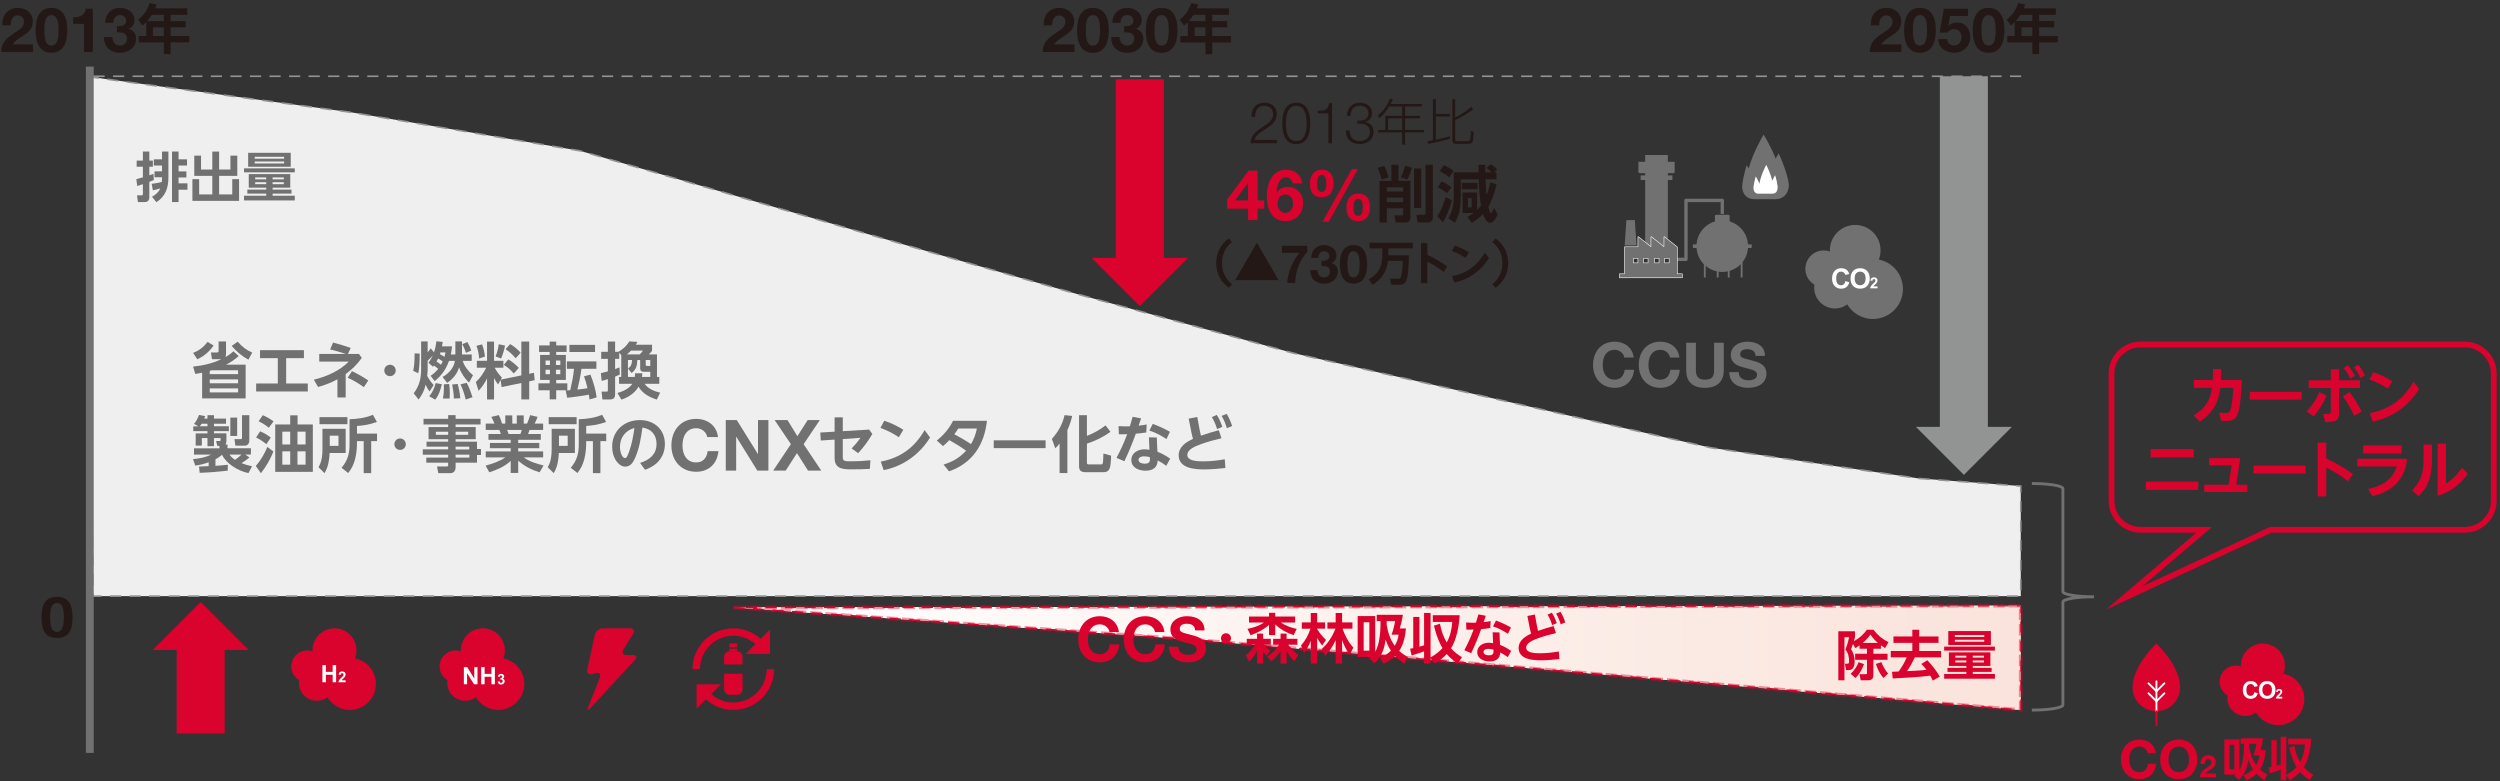 <?xml version="1.0" encoding="UTF-8"?>
<svg id="_レイヤー_1" data-name="レイヤー 1" xmlns="http://www.w3.org/2000/svg" width="800" height="250" xmlns:xlink="http://www.w3.org/1999/xlink" viewBox="0 0 800 250">
  <rect x="0" y="0" width="800" height="250" fill="#333333" stroke="none"/>
  <defs>
    <style>
      .cls-1 {
        stroke-linejoin: round;
        stroke-width: 1.071px;
      }

      .cls-1, .cls-2, .cls-3, .cls-4, .cls-5, .cls-6, .cls-7, .cls-8, .cls-9, .cls-10 {
        fill: none;
      }

      .cls-1, .cls-3, .cls-9 {
        stroke: #727171;
      }

      .cls-2, .cls-3, .cls-4, .cls-5, .cls-7, .cls-8, .cls-9, .cls-10 {
        stroke-miterlimit: 10;
      }

      .cls-2, .cls-4, .cls-8, .cls-10 {
        stroke: #d9032d;
      }

      .cls-2, .cls-5 {
        stroke-linecap: round;
        stroke-width: .595px;
      }

      .cls-11 {
        fill: #231815;
      }

      .cls-11, .cls-12, .cls-6, .cls-13, .cls-14, .cls-15, .cls-16, .cls-17, .cls-18, .cls-19, .cls-20, .cls-21 {
        stroke-width: 0px;
      }

      .cls-3 {
        stroke-width: .922px;
      }

      .cls-4 {
        stroke-width: 1.842px;
      }

      .cls-22 {
        clip-path: url(#clippath-2);
      }

      .cls-23 {
        isolation: isolate;
      }

      .cls-5 {
        stroke: #fff;
      }

      .cls-24 {
        clip-path: url(#clippath-6);
      }

      .cls-25 {
        opacity: .4;
      }

      .cls-26 {
        clip-path: url(#clippath-7);
      }

      .cls-27 {
        clip-path: url(#clippath-1);
      }

      .cls-28 {
        clip-path: url(#clippath-4);
      }

      .cls-13, .cls-21 {
        fill: #d9032d;
      }

      .cls-14 {
        fill: #fff;
      }

      .cls-15 {
        fill: #929393;
      }

      .cls-15, .cls-21 {
        fill-rule: evenodd;
      }

      .cls-16 {
        fill: url(#_名称未設定グラデーション_6);
      }

      .cls-7 {
        stroke: #929393;
      }

      .cls-7, .cls-10 {
        stroke-dasharray: 0 0 3.576 2.682;
        stroke-width: .522px;
      }

      .cls-29 {
        clip-path: url(#clippath);
      }

      .cls-17 {
        fill: #727171;
      }

      .cls-8 {
        stroke-dasharray: 0 0 3.684 1.227;
        stroke-width: 1.227px;
      }

      .cls-30 {
        clip-path: url(#clippath-3);
      }

      .cls-9 {
        stroke-width: 2.504px;
      }

      .cls-31 {
        clip-path: url(#clippath-8);
      }

      .cls-18 {
        fill: url(#_名称未設定グラデーション_8);
      }

      .cls-32 {
        mask: url(#mask-1);
      }

      .cls-33 {
        mask: url(#mask);
      }

      .cls-34 {
        clip-path: url(#clippath-5);
      }

      .cls-19 {
        fill: url(#_名称未設定グラデーション_9);
      }

      .cls-20 {
        fill: #efefef;
      }
    </style>
    <clipPath id="clippath">
      <polygon class="cls-6" points="234.73 194.401 380.424 204.585 646.646 227.231 646.646 193.775 234.73 194.401"/>
    </clipPath>
    <linearGradient id="_名称未設定グラデーション_9" data-name="名称未設定グラデーション 9" x1="-.594" y1="742.138" x2="1.57" y2="742.138" gradientTransform="translate(48.935 282667.754) scale(380.6 -380.6)" gradientUnits="userSpaceOnUse">
      <stop offset="0" stop-color="#191919"/>
      <stop offset=".167" stop-color="#101010"/>
      <stop offset=".333" stop-color="#080707"/>
      <stop offset=".5" stop-color="#040000"/>
      <stop offset=".667" stop-color="#080707"/>
      <stop offset=".833" stop-color="#101010"/>
      <stop offset="1" stop-color="#191919"/>
    </linearGradient>
    <mask id="mask" x="234.73" y="193.775" width="411.916" height="33.456" maskUnits="userSpaceOnUse">
      <g>
        <rect class="cls-12" x="234.73" y="193.775" width="411.916" height="33.453"/>
        <g class="cls-23">
          <g class="cls-29">
            <rect class="cls-19" x="234.73" y="193.775" width="411.916" height="33.455"/>
          </g>
        </g>
      </g>
    </mask>
    <clipPath id="clippath-1">
      <rect class="cls-6" x="234.73" y="193.775" width="411.916" height="33.455"/>
    </clipPath>
    <clipPath id="clippath-2">
      <polygon class="cls-6" points="234.73 194.401 380.424 204.585 646.646 227.231 646.646 193.775 234.73 194.401"/>
    </clipPath>
    <linearGradient id="_名称未設定グラデーション_6" data-name="名称未設定グラデーション 6" x1="-.024" y1="742.942" x2="2.141" y2="742.942" gradientTransform="translate(239.235 141592.188) scale(190.3 -190.3)" gradientUnits="userSpaceOnUse">
      <stop offset="0" stop-color="#fff"/>
      <stop offset="1" stop-color="#f9d2d4"/>
    </linearGradient>
    <clipPath id="clippath-3">
      <polygon class="cls-6" points="234.73 194.401 380.424 204.585 646.646 227.231 646.646 193.775 234.73 194.401"/>
    </clipPath>
    <linearGradient id="_名称未設定グラデーション_8" data-name="名称未設定グラデーション 8" x1="-.024" y1="742.942" x2="2.141" y2="742.942" gradientTransform="translate(239.235 141592.188) scale(190.3 -190.3)" gradientUnits="userSpaceOnUse">
      <stop offset="0" stop-color="#fff"/>
      <stop offset="1" stop-color="#fae3db"/>
      <stop offset="1" stop-color="#fae3db"/>
    </linearGradient>
    <clipPath id="clippath-4">
      <polygon class="cls-6" points="234.73 194.401 380.424 204.585 646.646 227.231 646.646 193.775 234.73 194.401"/>
    </clipPath>
    <mask id="mask-1" x="234.712" y="193.514" width="412.196" height="34.001" maskUnits="userSpaceOnUse">
      <g>
        <rect class="cls-12" x="234.712" y="193.514" width="412.195" height="34.001"/>
        <g class="cls-23">
          <g class="cls-28">
            <rect class="cls-19" x="234.73" y="193.775" width="411.916" height="33.455"/>
          </g>
        </g>
      </g>
    </mask>
    <clipPath id="clippath-5">
      <rect class="cls-6" x="234.712" y="193.514" width="412.195" height="34.001"/>
    </clipPath>
    <clipPath id="clippath-6">
      <rect class="cls-6" x="234.712" y="193.516" width="412.195" height="33.999"/>
    </clipPath>
    <clipPath id="clippath-7">
      <rect class="cls-6" x="234.687" y="193.161" width="412.574" height="34.737"/>
    </clipPath>
    <clipPath id="clippath-8">
      <rect class="cls-6" x="234.687" y="193.161" width="412.572" height="34.737"/>
    </clipPath>
  </defs>
  <g class="cls-33">
    <g class="cls-27">
      <g class="cls-22">
        <rect class="cls-16" x="234.73" y="193.775" width="411.916" height="33.455"/>
      </g>
    </g>
  </g>
  <g class="cls-30">
    <rect class="cls-18" x="234.73" y="193.775" width="411.916" height="33.455"/>
  </g>
  <polygon class="cls-20" points="28.109 24.515 112.605 35.985 185.618 48.267 298.826 81.021 344.758 94.125 413.669 112.953 547.387 143.263 613.831 153.088 646.645 155.545 646.645 190.755 29.75 190.755 28.109 24.515"/>
  <polygon class="cls-7" points="28.109 24.515 112.605 35.985 185.618 48.267 298.826 81.021 344.758 94.125 413.669 112.953 547.387 143.263 613.831 153.088 646.645 155.545 646.645 190.755 29.75 190.755 28.109 24.515"/>
  <line class="cls-9" x1="28.735" y1="21.31" x2="28.735" y2="240.922"/>
  <polygon class="cls-15" points="613.08 136.594 620.756 136.594 620.756 24.405 636.12 24.405 636.12 136.594 643.809 136.594 628.445 151.958 613.08 136.594"/>
  <polygon class="cls-21" points="48.852 207.998 56.534 207.998 56.534 234.711 71.898 234.711 71.898 207.998 79.58 207.998 64.216 192.634 48.852 207.998"/>
  <path class="cls-11" d="m18.243,204.153c-1.717,0-2.974-.524-3.777-1.565-.801-1.041-1.203-2.714-1.203-5.017,0-2.281.403-3.946,1.208-4.996.805-1.052,2.063-1.576,3.773-1.576s2.968.524,3.773,1.571c.805,1.048,1.208,2.712,1.208,4.991,0,2.32-.4,3.998-1.199,5.035s-2.061,1.556-3.781,1.556m0-11.202c-.781,0-1.342.368-1.682,1.104-.338.734-.506,1.909-.506,3.524s.173,2.784.519,3.522c.346.738.903,1.106,1.669,1.106s1.32-.374,1.667-1.123c.349-.749.522-1.922.522-3.522,0-1.608-.169-2.781-.506-3.513-.34-.732-.9-1.097-1.682-1.097"/>
  <g>
    <path class="cls-17" d="m45.722,53.359h-1.991v-1.974h1.991v-2.901h2.06v2.901h1.133v1.974h-1.133v2.747c.446-.154.893-.309,1.322-.48l.12,1.974c-.48.206-.961.412-1.442.601v4.944c0,.927-.481,1.511-1.442,1.511h-2.214l-.275-2.146h1.391c.309,0,.48-.069.48-.412v-3.159c-.601.223-1.219.395-1.82.583l-.274-2.197c.704-.171,1.391-.36,2.094-.566v-3.399Zm6.128,3.622v-.257h-2.403v-1.905h2.403v-1.837h-2.626v-1.991h2.626v-2.506h2.042v8.412c0,3.21-.961,5.974-3.845,7.811l-1.407-1.751c1.167-.635,2.094-1.408,2.644-2.661-.772.257-1.58.429-2.369.601l-.377-2.077c.996-.103,2.283-.343,3.244-.583.052-.412.069-.841.069-1.253Zm5.287-8.497v2.506h2.712v1.991h-2.712v1.871h2.506v1.94h-2.506v1.871h2.85v2.042h-2.85v3.948h-2.094v-16.17h2.094Z"/>
    <path class="cls-17" d="m64.333,49.806v4.446h3.605v-5.751h2.18v5.751h3.622v-4.446h2.197v6.472h-5.819v5.939h4.206v-4.893h2.18v6.953h-14.935v-6.953h2.163v4.893h4.206v-5.939h-5.768v-6.472h2.163Z"/>
    <path class="cls-17" d="m94.326,53.874v1.271h-16.239v-1.271h16.239Zm-1.442,6.18h-5.648v.618h6.042v1.288h-6.042v.669h7.09v1.511h-16.239v-1.511h7.107v-.669h-6.042v-1.288h6.042v-.618h-5.596v-4.343h13.287v4.343Zm.154-11.158v4.463h-13.63v-4.463h13.63Zm-11.536,1.27v.618h9.424v-.618h-9.424Zm0,1.511v.635h9.424v-.635h-9.424Zm.155,5.099v.618h3.536v-.618h-3.536Zm0,1.527v.635h3.536v-.635h-3.536Zm5.579-1.527v.618h3.588v-.618h-3.588Zm0,1.527v.635h3.588v-.635h-3.588Z"/>
  </g>
  <g>
    <path class="cls-13" d="m592.323,207.778c.807,1.03,1.167,2.575,1.167,3.862,0,.841-.137,1.82-.772,2.42-.326.292-.755.36-1.185.36h-.79l-.36-2.025h.704c.566,0,.618-.275.618-.772,0-1.356-.258-2.729-1.185-3.776.532-1.288.927-2.575,1.185-3.948h-1.477v13.784h-1.957v-15.673h5.322v1.889c-.103.429-.206.858-.343,1.287,1.51-.824,3.193-2.197,4.12-3.673h2.129c1.459,1.854,2.712,2.901,4.823,3.982l-1.081,1.905c-.446-.292-.91-.583-1.339-.91v1.099h-2.421v1.614h4.532v1.922h-4.532v4.893c0,1.082-.498,1.665-1.613,1.665h-2.438l-.378-1.94h1.939c.396,0,.446-.068.446-.429v-4.189h-3.793v-1.922h3.793v-1.614h-2.386v-1.064c-.48.343-.858.583-1.373.858l-.721-1.322c-.189.566-.395,1.15-.635,1.717Zm1.459,9.184l-1.58-1.339c1.185-1.099,1.957-2.249,2.575-3.742l1.699.652c-.652,1.751-1.391,3.09-2.695,4.429Zm4.754-13.921c-.652.996-1.562,1.922-2.472,2.695h4.858c-.979-.858-1.665-1.613-2.387-2.695Zm1.734,9.424l1.768-.584c.532,1.339,1.185,2.592,2.163,3.639l-1.476,1.442c-1.236-1.373-1.837-2.764-2.455-4.497Z"/>
    <path class="cls-13" d="m612.273,216.721c-2.197.155-4.395.292-6.592.395l-.24-2.146c.704-.017,1.408-.051,2.111-.085.944-1.253,2.009-3.073,2.593-4.532h-5.099v-2.025h6.9v-2.609h-6.042v-2.06h6.042v-2.146h2.197v2.146h6.18v2.06h-6.18v2.609h7.004v2.025h-8.395c-.651,1.391-1.63,3.176-2.506,4.412,2.077-.085,4.154-.171,6.231-.429-.532-.687-1.047-1.253-1.648-1.871l1.906-1.185c1.493,1.511,2.918,3.399,3.999,5.235l-2.248,1.271c-.24-.532-.498-1.064-.808-1.579-1.785.257-3.587.395-5.407.515Z"/>
    <path class="cls-13" d="m638.369,206.919v1.271h-16.239v-1.271h16.239Zm-1.442,6.18h-5.647v.618h6.043v1.288h-6.043v.669h7.09v1.511h-16.239v-1.511h7.106v-.669h-6.042v-1.288h6.042v-.618h-5.596v-4.343h13.286v4.343Zm.155-11.158v4.463h-13.63v-4.463h13.63Zm-11.536,1.27v.618h9.424v-.618h-9.424Zm0,1.511v.635h9.424v-.635h-9.424Zm.154,5.099v.618h3.536v-.618h-3.536Zm0,1.527v.635h3.536v-.635h-3.536Zm5.579-1.527v.618h3.588v-.618h-3.588Zm0,1.527v.635h3.588v-.635h-3.588Z"/>
  </g>
  <g>
    <g class="cls-32">
      <g class="cls-34">
        <g class="cls-24">
          <polygon class="cls-10" points="234.73 194.402 380.422 204.585 646.646 227.23 646.646 193.777 234.73 194.402"/>
        </g>
      </g>
    </g>
    <g class="cls-25">
      <g class="cls-26">
        <g class="cls-31">
          <polygon class="cls-8" points="234.73 194.402 380.422 204.585 646.646 227.23 646.646 193.777 234.73 194.402"/>
        </g>
      </g>
    </g>
  </g>
  <polygon class="cls-21" points="349.352 82.544 357.051 82.544 357.051 25.363 372.452 25.363 372.452 82.544 380.153 82.544 364.752 97.945 349.352 82.544"/>
  <line class="cls-7" x1="29.915" y1="24.405" x2="647.775" y2="24.405"/>
  <g>
    <path class="cls-11" d="m389.187,84.19c0-3.42,1.562-6.162,4.024-7.886l1.032,1.15c-1.96,1.518-3.213,3.833-3.213,6.736s1.253,5.218,3.213,6.736l-1.032,1.15c-2.461-1.725-4.024-4.466-4.024-7.886Z"/>
    <path class="cls-11" d="m402.214,77.66l6.913,11.954v.029h-13.855v-.029l6.913-11.954h.029Z"/>
  </g>
  <g>
    <path class="cls-11" d="m418.333,78.66v2.068c-2.475,2.204-3.814,6.51-3.882,9.798h-2.577c.271-3.509,1.729-6.917,3.984-9.629h-5.628v-2.238h8.104Z"/>
    <path class="cls-11" d="m427.671,81.711c0,1.17-.593,2.119-1.661,2.424v.034c1.322.289,2.102,1.374,2.102,2.696,0,2.458-2.068,3.899-4.408,3.899-2.695,0-4.408-1.627-4.408-4.187v-.136h2.289c.068,1.492.848,2.339,2.085,2.339,1.119,0,1.933-.763,1.933-1.865,0-1.373-.881-1.763-2.373-1.763h-.373v-1.695h.441c1.356,0,2.085-.542,2.085-1.475,0-1-.78-1.577-1.678-1.577s-1.831.525-1.831,2.119h-2.289c.085-2.492,1.695-4.103,4.103-4.103,1.899,0,3.984,1.169,3.984,3.289Z"/>
    <path class="cls-11" d="m437.484,84.542c0,4.085-1.526,6.222-4.374,6.222-2.831,0-4.34-2.119-4.34-6.222,0-4,1.492-6.12,4.34-6.12,2.831,0,4.374,2.102,4.374,6.12Zm-4.374,4.238c1.916,0,1.966-2.712,1.966-4.306,0-1.661-.152-4.068-1.983-4.068-1.916,0-1.916,2.865-1.916,4.068,0,1.475.017,4.306,1.933,4.306Z"/>
  </g>
  <g>
    <path class="cls-11" d="m439.281,91.147l-1.312-1.71c3.596-2.226,4.377-4.348,4.377-8.475v-1.474h-4.098v-1.813h13.871v1.813h-7.842v1.474c0,.25,0,.486-.015.722h6.589c-.03,2.049-.074,6.721-.988,8.431-.354.664-1.076,1.002-1.813,1.002h-2.859l-.339-1.916h2.506c.619,0,.884-.266,1.032-.855.369-1.4.457-3.405.472-4.879h-4.702c-.413,3.464-1.99,5.778-4.879,7.679Z"/>
    <path class="cls-11" d="m463.129,85.281l-1.135,1.739c-1.784-1.371-3.213-2.3-5.233-3.287v6.898h-2.034v-12.883h2.034v3.817c2.344,1.076,4.304,2.196,6.368,3.715Z"/>
    <path class="cls-11" d="m470.054,80.741l-1.076,1.784c-1.445-.958-2.786-1.636-4.422-2.226l.929-1.725c1.651.56,3.096,1.238,4.569,2.167Zm5.1.074l1.312,1.784c-2.535,4.068-6.412,6.869-11.129,7.827l-.692-2.049c4.761-.914,8.107-3.375,10.509-7.562Z"/>
    <path class="cls-11" d="m482.611,84.19c0,3.419-1.562,6.161-4.024,7.886l-1.032-1.15c1.96-1.518,3.213-3.832,3.213-6.736s-1.253-5.218-3.213-6.736l1.032-1.15c2.461,1.725,4.024,4.466,4.024,7.886Z"/>
  </g>
  <g>
    <path class="cls-17" d="m62.495,119.667l-.708-2.36c3.147-.314,6.196-1.003,9.067-2.38-.059.02-.118.02-.177.02h-2.852l-.334-2.164h1.927c.374,0,.531-.118.531-.512v-3.009h2.38v3.835c0,.413-.02.807-.216,1.18,1.022-.57,1.711-1.062,2.577-1.869l1.691,1.534c-1.259,1.102-2.537,1.987-4.032,2.754h6.255v10.798h-13.925v-8.221c-.728.137-1.456.275-2.184.393Zm.649-4.701l-1.357-2.045c1.987-.767,3.344-1.849,4.642-3.501l1.927,1.141c-1.318,1.908-3.088,3.442-5.212,4.406Zm3.973,4.76h9.067v-1.239h-8.418c-.216.079-.433.138-.649.197v1.042Zm0,1.672v1.239h9.067v-1.239h-9.067Zm0,2.891v1.279h9.067v-1.279h-9.067Zm7.022-13.591l1.927-1.377c1.338,1.613,2.734,2.675,4.642,3.501l-1.22,2.282c-2.124-1.18-3.776-2.577-5.35-4.406Z"/>
    <path class="cls-17" d="m91.572,122.716h6.923v2.557h-16.521v-2.557h6.923v-8.104h-5.684v-2.557h14.043v2.557h-5.684v8.104Z"/>
    <path class="cls-17" d="m105.641,111.82l.944-2.203c1.908.512,3.796,1.062,5.645,1.711l-.885,1.927h3.501l.924,1.259c-1.475,2.144-3.088,3.639-5.153,5.193v7.474h-2.636v-5.802c-2.085,1.121-3.934,1.829-6.196,2.458l-1.357-2.341c4.111-1.003,8.123-2.753,11.172-5.782h-9.441v-2.459h8.497c-1.652-.55-3.324-1.022-5.015-1.436Zm12.214,9.933l-1.416,2.124c-1.711-1.2-3.265-2.144-5.173-3.009l1.357-2.104c1.849.885,3.521,1.829,5.232,2.99Z"/>
    <path class="cls-17" d="m124.803,116.717c1.022,0,1.829.807,1.829,1.829s-.807,1.829-1.829,1.829-1.83-.806-1.83-1.829.807-1.829,1.83-1.829Z"/>
    <path class="cls-17" d="m134.288,113.61c0,1.691-.059,4.229-.433,5.841l-1.633-.787c.394-1.633.453-3.895.453-5.586l1.613.079v.453Zm11.427-4.367h2.125v4.189h3.107v2.045h-2.872c.511,1.771,1.888,3.442,3.285,4.603l-1.278,2.36c-1.456-1.475-2.479-2.911-3.187-4.878-.531,2.026-2.085,3.835-3.815,4.957l-1.456-1.888c1.967-1.102,3.599-2.872,3.953-5.153h-1.888c-1.003,2.754-2.321,4.642-4.602,6.471l-1.298-1.691c1.003-.669,1.711-1.318,2.439-2.242-.413-.374-.924-.708-1.377-1.042-.098.138-.216.275-.314.393l-1.416-1.278c.57-.807.963-1.475,1.376-2.36-.511.61-1.082,1.161-1.652,1.711v2.694c0,.708-.059,1.436-.138,2.164.57,1.042,1.239,2.045,2.065,2.911l-1.298,2.045c-.59-.748-.905-1.298-1.239-2.183-.453,1.849-1.161,3.265-2.282,4.779l-1.573-1.986c1.829-2.439,2.38-4.721,2.38-7.73v-8.89h2.085v3.501c.433-.472.629-.767.983-1.278l1.042,1.278c.413-1.102.649-2.38.787-3.54l2.026.216c-.079.472-.157.924-.256,1.396h3.226c-.079.885-.197,1.75-.393,2.616h1.455v-4.189Zm-6.451,18.646l-1.908-1.082c1.023-1.239,1.691-2.675,2.065-4.229l1.967.374c-.413,1.711-.964,3.58-2.125,4.937Zm2.4-12.234c-.413-.315-.984-.649-1.456-.944-.158.334-.334.669-.512.983.492.315.983.649,1.417,1.023.216-.354.393-.708.551-1.062Zm.904-2.892h-1.613c-.059.197-.118.374-.177.571.492.255.983.55,1.456.846.138-.492.236-.905.334-1.417Zm1.377,13.198c0,.511-.02,1.042-.059,1.574h-2.144c.216-1.121.314-2.282.314-3.442,0-.354-.02-.728-.039-1.101l1.711-.118c.157,1.023.216,2.045.216,3.088Zm3.344,1.475l-2.045.099c-.059-1.534-.256-3.009-.551-4.504l1.77-.157c.394,1.416.728,3.107.826,4.563Zm3.914-.334l-2.183.748c-.315-1.495-.983-3.481-1.672-4.858l1.986-.492c.728,1.219,1.436,3.226,1.869,4.602Zm-.394-14.928l-1.691.728c-.394-1.042-.649-1.79-1.18-2.773l1.613-.669c.531.866.925,1.75,1.259,2.714Z"/>
    <path class="cls-17" d="m159.392,123.051c-.492-.649-.924-1.357-1.298-2.065v6.845h-2.242v-6.727c-.787,1.593-1.534,2.655-2.714,3.953l-.866-2.812c1.416-1.298,2.458-2.852,3.304-4.563h-2.989v-2.223h3.265v-6.156h2.242v6.156h2.99v2.223h-2.773c.629,1.2,1.337,2.164,2.281,3.127l-.374.688,6.608-1.376v-10.837h2.518v10.326l1.515-.314.236,2.36-1.75.374v5.783h-2.518v-5.251l-6.313,1.298-.334-2.282-.787,1.476Zm-4.209-8.949l-1.869.609c-.059-1.436-.354-2.714-.846-4.052l1.79-.452c.472,1.259.806,2.557.924,3.895Zm5.173.629l-1.771-.669c.512-1.239.846-2.596,1.003-3.914l2.026.433c-.216,1.22-.748,3.029-1.259,4.15Zm5.665,2.989l-1.613,1.81c-.983-1.16-1.888-1.967-3.187-2.773l1.436-1.75c1.259.728,2.38,1.671,3.363,2.714Zm.59-4.877l-1.593,1.809c-.983-1.16-1.967-2.065-3.226-2.911l1.456-1.633c1.318.787,2.301,1.593,3.363,2.734Z"/>
    <path class="cls-17" d="m175.9,110.521v-1.219h2.085v1.219h3.324v2.104h-3.324v.964h3.088v7.985h-3.088v1.082h3.56v2.223h-3.56v2.911h-2.085v-2.911h-3.599v-2.223h3.599v-1.082h-3.068v-7.985h3.068v-.964h-3.403v-2.104h3.403Zm-1.318,4.839v1.436h1.396v-1.436h-1.396Zm0,2.95v1.436h1.396v-1.436h-1.396Zm3.324-2.95v1.436h1.396v-1.436h-1.396Zm0,2.95v1.436h1.396v-1.436h-1.396Zm8.988,2.104l2.046-.531c.983,2.538,1.613,4.543,1.986,7.277l-2.282.669c-.039-.511-.118-1.023-.197-1.534-2.045.354-4.917.806-6.943.983l-.492-2.321c.492-.02.983-.059,1.475-.099.492-2.144,1.003-4.642,1.2-6.844h-2.281v-2.36h9.441v2.36h-4.78c-.354,2.537-.688,4.169-1.298,6.648,1.082-.118,2.164-.256,3.226-.433-.295-1.298-.649-2.576-1.102-3.815Zm3.521-7.769h-8.202v-2.282h8.202v2.282Z"/>
    <path class="cls-17" d="m198.8,113.629l-.649-.748v1.947h-1.318v3.285c.472-.157.944-.354,1.417-.551l.079,2.301c-.531.256-.964.433-1.495.649v5.488c0,1.337-.433,1.829-1.79,1.829h-2.282l-.255-2.518h1.534c.472,0,.472-.099.472-.57v-3.422c-.649.216-1.318.413-1.986.57l-.256-2.498c.748-.157,1.495-.354,2.242-.551v-4.012h-2.124v-2.242h2.124v-3.285h2.321v3.285h1.082c1.436-.905,2.596-1.849,3.442-3.344l2.596.157c-.157.374-.275.59-.492.925h5.192v1.927c-.314.453-.649.787-1.062,1.161h2.636v7.199h.748v2.203h-4.681c1.022,1.554,3.167,2.479,4.957,2.812l-1.082,2.242c-2.36-.767-4.563-1.927-5.841-4.13-1.22,2.104-3.206,3.363-5.468,4.15l-1.278-2.125c1.75-.511,3.717-1.376,4.76-2.95h-4.249v-2.203h.708v-6.982Zm1.809-.216h4.072c.452-.413.708-.728,1.062-1.22h-3.816c-.413.433-.865.826-1.318,1.22Zm2.538,7.199c.059-.413.079-.748.079-1.161h2.34c-.039.394-.079.767-.138,1.161h2.655v-1.633h-1.849c-.983,0-1.377-.236-1.377-1.259v-2.518h-.905c-.079,1.829-.334,2.97-1.829,4.17l-1.16-1.416c1.022-.787,1.239-1.495,1.298-2.754h-1.318v5.409h2.203Zm3.481-5.409v1.436c0,.433.079.452.61.452h.846v-1.888h-1.456Z"/>
  </g>
  <g>
    <path class="cls-17" d="m66.783,147.921c-1.456.531-2.754.865-4.308,1.062l-.708-2.065c2.104-.216,3.895-.492,5.802-1.455h-5.488v-2.006h8.143v-.767h-.688l-.394-1.573h1.18c.157,0,.256-.059.256-.217v-.728h-2.104v2.616h-2.085v-2.616h-1.81v2.419h-1.967v-3.914h3.776v-.708h-4.543v-1.554h1.632l-1.396-.767c.728-.885,1.22-1.77,1.593-2.872l1.987.374c-.118.275-.217.55-.315.806h1.042v-1.082h2.085v1.082h3.855v1.632h-3.855v.826h4.76v1.554h-4.76v.708h3.973v2.478c0,.413-.079.748-.334,1.082h.688v1.219h7.494v2.006h-1.81l1.337.924c-.865.708-1.573,1.239-2.537,1.829,1.16.453,2.144.728,3.363.983l-1.141,2.203c-1.908-.433-3.442-1.102-5.075-2.203-1.357-.924-2.636-2.144-3.383-3.658-.708.61-1.279.983-2.104,1.436v2.085c1.317-.098,2.635-.177,3.953-.334l-.02,1.869c-2.97.374-5.979.61-8.989.708l-.197-2.006c1.042-.02,2.065-.079,3.088-.137v-1.239Zm-.394-11.506v-.826h-1.849c-.197.295-.394.571-.629.826h2.478Zm10.916,9.048h-3.875c.492.708,1.062,1.2,1.77,1.691.688-.472,1.475-1.141,2.104-1.691Zm-1.416-11.821v5.861h-2.183v-5.861h2.183Zm3.895-.767v8.044c0,1.141-.669,1.691-1.396,1.691h-3.068l-.295-2.085h1.888c.492,0,.531-.197.531-.551v-7.1h2.341Z"/>
    <path class="cls-17" d="m87.5,144.479c-1.003,2.498-2.34,4.838-4.012,6.943l-1.632-2.301c1.534-1.75,2.832-3.954,3.697-6.097l1.947,1.456Zm-.846-4.445l-1.436,2.104c-1.003-.865-2.065-1.554-3.265-2.124l1.278-2.006c1.22.511,2.38,1.2,3.422,2.026Zm.885-5.212l-1.515,2.065c-1.003-.846-2.085-1.515-3.265-2.085l1.338-1.947c1.317.571,2.262,1.141,3.442,1.967Zm12.568,1.003v15.165h-12.038v-15.165h4.799v-2.911h2.36v2.911h4.878Zm-9.756,2.301v4.111h2.518v-4.111h-2.518Zm0,6.294v4.268h2.518v-4.268h-2.518Zm4.838-6.294v4.111h2.596v-4.111h-2.596Zm0,6.294v4.268h2.596v-4.268h-2.596Z"/>
    <path class="cls-17" d="m110.617,137.221v7.729h-5.133c-.079,2.203-.472,4.543-1.633,6.452l-1.927-1.888c1.042-1.79,1.259-3.698,1.259-5.724v-6.569h7.435Zm-8.379-1.475v-2.262h8.93v2.262h-8.93Zm3.285,3.678v3.246h2.793v-3.246h-2.793Zm8.713-3.107v2.439h6.412v2.399h-1.869v10.248h-2.4v-10.248h-2.144c.02,1.908-.118,3.835-.59,5.684-.452,1.771-1.082,3.108-2.222,4.524l-2.125-1.672c1.928-2.281,2.557-4.484,2.557-7.435v-8.104c2.478-.059,5.173-.433,7.474-1.416l1.278,2.281c-2.301.846-3.954,1.102-6.373,1.298Z"/>
    <path class="cls-17" d="m128.029,140.309c1.022,0,1.829.807,1.829,1.829s-.807,1.829-1.829,1.829-1.83-.806-1.83-1.829.807-1.829,1.83-1.829Z"/>
    <path class="cls-17" d="m153.78,135.825h-7.985v.846h6.432v3.875h-6.432v.787h6.845v2.34h1.278v1.928h-1.278v2.458h-6.845v1.436c0,1.062-.531,1.908-1.672,1.908h-3.875l-.394-2.125h2.99c.492,0,.57-.138.57-.57v-.649h-7.002v-1.633h7.002v-.905h-8.123v-1.73h8.123v-.866h-6.923v-1.593h6.923v-.787h-6.274v-3.875h6.274v-.846h-7.887v-1.81h7.887v-1.161h2.38v1.161h7.985v1.81Zm-14.299,2.321v.983h3.934v-.983h-3.934Zm6.313,0v.983h4.032v-.983h-4.032Zm0,4.779v.905h4.367v-.905h-4.367Zm0,2.577v.924h4.406v-.924h-4.406Z"/>
    <path class="cls-17" d="m173.947,148.943l-1.279,2.203c-2.694-.865-4.701-1.849-6.844-3.737v3.934h-2.4v-3.855c-2.026,1.868-4.268,2.793-6.845,3.658l-1.18-2.144c2.203-.609,4.406-1.357,6.333-2.635h-6.294v-1.928h7.985v-1.023h-6.648v-1.672h6.648v-1.003h-7.12v-1.869h3.954c-.079-.314-.315-1.022-.472-1.298h-4.347v-2.026h2.793c-.295-.728-.629-1.456-1.003-2.144l2.399-.57c.492.983.728,1.691,1.023,2.714h1.042v-2.616h2.242v2.616h1.436v-2.616h2.223v2.616h1.062c.374-.767.748-1.888.983-2.714l2.399.57c-.275.728-.59,1.456-.963,2.144h2.734v2.026h-4.347c-.177.492-.275.806-.472,1.298h4.071v1.869h-7.238v1.003h6.746v1.672h-6.746v1.023h7.985v1.928h-6.235c1.908,1.357,4.13,2.045,6.373,2.576Zm-11.664-11.368c.236.59.314.885.472,1.298h3.776c.196-.452.314-.826.413-1.298h-4.662Z"/>
    <path class="cls-17" d="m183.965,137.221v7.729h-5.133c-.079,2.203-.472,4.543-1.633,6.452l-1.927-1.888c1.042-1.79,1.259-3.698,1.259-5.724v-6.569h7.435Zm-8.379-1.475v-2.262h8.93v2.262h-8.93Zm3.285,3.678v3.246h2.793v-3.246h-2.793Zm8.713-3.107v2.439h6.412v2.399h-1.869v10.248h-2.4v-10.248h-2.144c.02,1.908-.118,3.835-.59,5.684-.452,1.771-1.082,3.108-2.222,4.524l-2.125-1.672c1.928-2.281,2.557-4.484,2.557-7.435v-8.104c2.478-.059,5.173-.433,7.474-1.416l1.278,2.281c-2.301.846-3.954,1.102-6.373,1.298Z"/>
    <path class="cls-17" d="m210.091,142.059c0-2.872-1.672-4.858-4.524-5.232-.433,3.304-1.042,6.982-2.478,10.011-.59,1.259-1.436,2.479-2.99,2.479-1.219,0-2.183-.807-2.852-1.75-.963-1.357-1.357-2.99-1.357-4.622,0-5.094,3.855-8.517,8.851-8.517,4.602,0,8.024,2.97,8.024,7.69,0,2.419-.944,4.622-2.773,6.235-1.003.865-2.321,1.515-3.58,1.986l-1.573-2.203c2.99-.964,5.251-2.695,5.251-6.078Zm-11.703.944c0,1.574.649,3.58,1.632,3.58.216,0,.354-.099.492-.275.295-.413.629-1.298.807-1.79.885-2.518,1.337-4.937,1.691-7.572-2.872.787-4.622,3.068-4.622,6.058Z"/>
  </g>
  <g>
    <path class="cls-17" d="m229.757,139.857h-3.44c-.249-1.584-1.765-2.829-3.53-2.829-2.896,0-4.39,2.286-4.39,5.544,0,3.032,1.426,5.408,4.39,5.408,2.037,0,3.372-1.312,3.666-3.621h3.44c-.362,4.073-3.146,6.608-7.105,6.608-4.933,0-7.943-3.666-7.943-8.396,0-4.774,2.942-8.531,7.943-8.531,3.621,0,6.562,2.172,6.97,5.815Z"/>
    <path class="cls-17" d="m235.774,134.426l6.744,10.839h.045v-10.839h3.327v16.157h-3.553l-6.721-10.816h-.045v10.816h-3.326v-16.157h3.53Z"/>
    <path class="cls-17" d="m251.997,134.426l3.168,5.159,3.281-5.159h3.892l-5.182,7.716,5.634,8.44h-4.231l-3.53-5.589-3.598,5.589h-4.005l5.657-8.463-5.205-7.693h4.118Z"/>
  </g>
  <g>
    <path class="cls-17" d="m262.649,140.967l-.157-2.557,4.583-.275v-4.583h2.616v4.425l8.438-.512,1.022,1.417c-1.318,2.242-2.773,4.209-4.543,6.136l-2.085-1.514c1.023-1.062,1.967-2.164,2.813-3.403l-5.645.394v5.684c0,1.436.492,1.436,2.99,1.436,1.967,0,3.894-.118,5.841-.334l-.157,2.753c-1.79.118-3.521.157-5.842.157-1.495,0-2.616-.059-3.54-.413-1.141-.433-1.908-1.357-1.908-3.206v-5.901l-4.425.295Z"/>
    <path class="cls-17" d="m289.07,137.525l-1.436,2.38c-1.928-1.278-3.718-2.183-5.901-2.97l1.239-2.301c2.203.748,4.13,1.652,6.097,2.891Zm6.805.099l1.75,2.38c-3.383,5.428-8.556,9.166-14.85,10.444l-.924-2.734c6.353-1.219,10.818-4.504,14.023-10.09Z"/>
    <path class="cls-17" d="m303.788,140.849c-.629.688-1.337,1.298-2.026,1.908l-1.987-1.79c2.242-1.771,3.895-3.776,5.212-6.314h10.837c-.826,7.651-4.662,13.611-12.136,16.167l-1.75-2.163c2.99-.925,5.075-2.164,7.219-4.426-1.849-1.337-3.383-2.281-5.37-3.383Zm6.923,1.278c.944-1.573,1.534-3.206,1.888-4.996h-5.979c-.354.629-.787,1.259-1.239,1.829,1.868.983,3.58,1.967,5.33,3.167Z"/>
    <path class="cls-17" d="m334.594,140.908v2.498h-16.6v-2.498h16.6Z"/>
    <path class="cls-17" d="m337.689,143.465l-1.082-3.009c2.006-2.262,3.383-4.622,4.052-7.612l2.439.256c-.374,1.672-.846,3.009-1.534,4.543v13.749h-2.498v-9.48c-.472.629-.826,1.023-1.376,1.554Zm10.129-3.993c2.144-.806,4.15-1.947,5.959-3.344l1.573,2.046c-2.262,1.672-4.858,2.911-7.533,3.796v5.959c0,.472.039.688.767.688h3.619c.433,0,.61-.079.708-.492.099-.374.177-2.498.177-2.99l2.458.669c0,.944-.118,3.461-.511,4.229-.453.866-1.062,1.062-2.006,1.062h-5.665c-1.337,0-2.065-.452-2.065-1.868v-16.364h2.518v6.608Z"/>
    <path class="cls-17" d="m362.458,133.375l2.694.511c-.255.787-.531,1.554-.787,2.321.865-.098,1.731-.196,2.577-.374l-.138,2.557c-1.102.177-2.223.295-3.344.393-1.082,2.99-2.281,5.94-3.658,8.812l-2.518-1.082c1.298-2.439,2.458-4.976,3.403-7.572-.512.02-1.042.039-1.554.039-.374,0-.728,0-1.101-.02l-.099-2.596c.748.039,1.475.079,2.223.079.472,0,.944-.02,1.396-.02.334-1.023.629-2.026.905-3.049Zm11.998,13.394l-1.239,2.282c-.885-.629-1.79-1.239-2.754-1.711-.098,2.419-1.711,3.285-3.953,3.285-2.085,0-4.484-.983-4.484-3.422,0-2.282,2.144-3.422,4.189-3.422.531,0,1.062.059,1.613.157-.079-1.337-.138-2.655-.158-3.993l2.518.059c.02,1.514.118,3.048.197,4.563,1.475.551,2.773,1.318,4.071,2.203Zm-8.438-.747c-.708,0-1.691.275-1.691,1.141,0,.964,1.219,1.22,1.967,1.22.944,0,1.691-.256,1.691-1.338,0-.255-.02-.511-.04-.767-.57-.157-1.337-.255-1.927-.255Zm2.872-10.385c1.927.728,3.717,1.534,5.487,2.538l-1.101,2.321c-1.731-1.121-3.521-2.104-5.488-2.714l1.102-2.144Z"/>
    <path class="cls-17" d="m381.228,138.253l-.846-4.288,2.753-.531.767,4.209c.099.59.236,1.18.394,1.77,1.868-.668,3.796-1.219,5.724-1.75l.846,2.577c-2.301.551-4.603,1.141-6.806,1.987-1.436.531-4.11,1.534-4.11,3.363,0,1.868,2.989,2.045,5.035,2.045,2.458,0,4.72-.275,6.943-.669l.197,2.793c-2.262.256-4.524.453-6.786.453-3.108,0-8.163-.354-8.163-4.524,0-2.714,2.399-4.249,4.583-5.251-.216-.708-.374-1.436-.531-2.183Zm8.143-5.488c.787,1.161,1.298,2.479,1.79,3.816l-1.691.728c-.453-1.475-.885-2.498-1.672-3.835l1.573-.708Zm3.167-.314c.767,1.2,1.298,2.518,1.75,3.875l-1.692.688c-.472-1.515-.865-2.557-1.672-3.934l1.613-.629Z"/>
  </g>
  <g>
    <path class="cls-11" d="m408.567,36.493c0,.917-.275,1.726-.826,2.478-.551.771-1.432,1.523-3.212,2.606-2.038,1.249-2.845,2.166-3.047,3.194h7.141v1.064h-8.462c.074-2.258,1.285-3.506,3.727-5.084,1.414-.918,2.166-1.505,2.735-2.148.514-.587.79-1.23.79-2.129,0-1.615-1.267-2.625-2.882-2.625-1.964,0-2.9,1.469-2.9,3.396v.184h-1.157v-.184c0-2.606,1.45-4.369,4.112-4.369,2.24,0,3.983,1.23,3.983,3.616Z"/>
    <path class="cls-11" d="m419.29,39.485c0,4.387-1.542,6.626-4.479,6.626-2.918,0-4.479-2.221-4.479-6.608,0-4.424,1.561-6.626,4.479-6.626,2.974,0,4.479,2.294,4.479,6.608Zm-4.479,5.653c2.203,0,3.323-1.909,3.323-5.653s-1.12-5.636-3.341-5.636c-2.147,0-3.304,1.891-3.304,5.636,0,3.726,1.12,5.653,3.322,5.653Z"/>
    <path class="cls-11" d="m426.25,32.986v12.85h-1.157v-9.545h-3.396v-.826c1.138-.019,1.78-.11,2.203-.275.826-.331,1.23-.991,1.414-2.203h.936Z"/>
    <path class="cls-11" d="m439.064,36.144c0,1.413-.789,2.496-2.166,2.845v.037c1.762.293,2.644,1.56,2.644,3.175,0,2.497-2.038,3.91-4.406,3.91-2.497,0-4.424-1.414-4.424-4.02,0-.037,0-.128.019-.349h1.156v.238c0,1.909,1.248,3.157,3.23,3.157,1.616,0,3.268-.973,3.268-2.845,0-1.688-1.193-2.716-3.102-2.716h-.955v-.973h.936c1.358,0,2.644-.789,2.644-2.331,0-1.579-1.138-2.423-2.791-2.423-1.762,0-2.937,1.102-2.937,3.176v.073h-1.157c.019-2.625,1.726-4.222,4.075-4.222,2.019,0,3.965,1.028,3.965,3.268Z"/>
  </g>
  <g>
    <path class="cls-11" d="m454.938,33.274v.798h-5.315v3h4.788v.798h-4.788v3.719h6.001v.782h-6.001v3.895h-.926v-3.895h-7.709v-.782h2.298v-4.517h5.411v-3h-4.15c-.766,1.277-1.883,2.761-3.08,3.671l-.606-.798c1.771-1.325,3.16-3.304,3.926-5.378l.941.127c-.223.591-.415,1.021-.718,1.58h9.928Zm-10.742,4.597v3.719h4.501v-3.719h-4.501Z"/>
    <path class="cls-11" d="m464.025,43.6v.814c-1.484.431-5.57,1.405-7.055,1.628l-.191-.846c.59-.08,1.165-.191,1.755-.303v-13.152h.926v4.708h4.565v.83h-4.565v7.406c1.165-.239,3.463-.75,4.565-1.085Zm1.628-11.859v5.826c1.66-.734,3.847-2.203,5.219-3.399l.495.814c-1.532,1.245-3.91,2.649-5.714,3.447v6.129c0,.575.048.606.782.606h3.017c.462,0,.83-.016.989-.526.144-.479.224-2.219.239-2.793l.926.351c-.032.718-.111,2.49-.351,3.08-.271.655-.926.734-1.564.734h-3.814c-.862,0-1.118-.351-1.118-1.181v-13.088h.894Z"/>
  </g>
  <path class="cls-4" d="m675.679,119.504c0-5.108,4.152-9.26,9.26-9.26h103.802c5.108,0,9.26,4.152,9.26,9.26v40.767c0,5.111-4.152,9.26-9.26,9.26h-62.095l-46.915,21.825,25.624-21.825h-20.416c-5.108,0-9.26-4.149-9.26-9.26v-40.767Z"/>
  <g>
    <path class="cls-13" d="m702.052,124.112v-2.518h6.038c.059-1.16.078-2.34.078-3.521h2.636c0,1.18-.039,2.36-.098,3.521h6.667c-.099,2.695-.413,8.851-1.396,11.133-.728,1.711-2.163,1.986-3.835,1.986-.473,0-.925-.04-1.396-.059l-.59-2.616c.609.059,1.298.118,1.907.118,1.299,0,1.573-.413,1.889-1.73.394-1.771.629-4.484.728-6.314h-4.189c-.256,2.125-.708,4.052-1.79,5.94-1.141,2.006-2.852,3.619-4.779,4.858l-1.928-1.947c3.58-2.242,5.252-4.642,5.861-8.851h-5.802Z"/>
    <path class="cls-13" d="m736.536,125.391v2.498h-16.601v-2.498h16.601Z"/>
    <path class="cls-13" d="m738.155,131.704c1.691-1.888,3.029-3.895,4.052-6.235l2.301,1.18c-1.121,2.537-2.36,4.484-4.149,6.589l-2.203-1.534Zm17.053-10.011v2.478h-6.707v8.104c0,1.456-.551,2.164-1.377,2.458-.807.295-1.967.275-3.088.295l-.63-2.597c.453,0,.886.02,1.318.02.964,0,1.141-.158,1.141-.885v-7.396h-7.101v-2.478h7.101v-3.541h2.636v3.541h6.707Zm.491,9.972l-2.32,1.436c-1.121-2.341-2.164-4.15-3.639-6.274l2.163-1.357c1.456,2.026,2.675,3.953,3.796,6.195Zm-4.386-14.771c.925,1.042,1.593,2.125,2.242,3.363l-1.436.885c-.669-1.377-1.181-2.183-2.145-3.383l1.338-.866Zm3.305-.216c.963,1.141,1.494,2.144,2.163,3.462l-1.455.826c-.649-1.416-1.121-2.203-2.046-3.442l1.338-.846Z"/>
    <path class="cls-13" d="m765.559,122.008l-1.436,2.38c-1.928-1.278-3.718-2.183-5.9-2.97l1.238-2.301c2.203.748,4.131,1.652,6.098,2.891Zm6.806.099l1.75,2.38c-3.383,5.428-8.556,9.166-14.85,10.444l-.925-2.734c6.354-1.219,10.818-4.504,14.024-10.09Z"/>
  </g>
  <g>
    <path class="cls-13" d="m703.444,154.119v2.64h-16.783v-2.64h16.783Zm-1.458-10.401v2.64h-13.789v-2.64h13.789Z"/>
    <path class="cls-13" d="m714.121,148.899h-7.189v-2.305h9.947l-1.28,8.53h3.526v2.324h-13.789v-2.324h7.84l.945-6.225Z"/>
    <path class="cls-13" d="m737.76,149.017v2.502h-16.626v-2.502h16.626Z"/>
    <path class="cls-13" d="m752.91,151.697l-1.518,2.324c-2.383-1.832-4.294-3.073-6.993-4.393v9.219h-2.718v-17.217h2.718v5.102c3.133,1.438,5.752,2.935,8.511,4.964Z"/>
    <path class="cls-13" d="m770.304,146.791c-.748,6.658-4.728,10.421-11.09,11.997l-1.478-2.305c4.255-.886,7.879-2.797,9.219-7.209h-12.607v-2.482h15.956Zm-1.812-4.255v2.541h-12.293v-2.541h12.293Z"/>
    <path class="cls-13" d="m778.223,142.241v4.708c0,4.688-.769,8.49-4.294,11.878l-2.029-1.95c2.876-2.856,3.624-5.732,3.624-9.711v-4.925h2.699Zm4.491-.276v12.726c2.088-1.221,3.763-3.014,5.142-4.964l1.852,1.891c-2.423,3.349-5.614,5.93-9.652,7.013v-16.666h2.659Z"/>
  </g>
  <path class="cls-3" d="m650.182,154.722c5.489,0,9.948.736,9.948,1.658v32.938c0,.922,4.457,1.658,9.948,1.658-5.491,0-9.948.738-9.948,1.658v32.938c0,.922-4.459,1.658-9.948,1.658"/>
  <g>
    <path class="cls-13" d="m358.042,202.261h-3.001c-.217-1.382-1.54-2.468-3.08-2.468-2.527,0-3.831,1.994-3.831,4.837,0,2.646,1.244,4.719,3.831,4.719,1.777,0,2.942-1.146,3.199-3.159h3.001c-.316,3.554-2.745,5.765-6.2,5.765-4.304,0-6.93-3.198-6.93-7.325,0-4.166,2.566-7.444,6.93-7.444,3.159,0,5.726,1.896,6.082,5.075Z"/>
    <path class="cls-13" d="m372.613,202.261h-3.001c-.217-1.382-1.54-2.468-3.08-2.468-2.527,0-3.831,1.994-3.831,4.837,0,2.646,1.244,4.719,3.831,4.719,1.777,0,2.942-1.146,3.199-3.159h3.001c-.316,3.554-2.745,5.765-6.2,5.765-4.304,0-6.93-3.198-6.93-7.325,0-4.166,2.566-7.444,6.93-7.444,3.159,0,5.726,1.896,6.082,5.075Z"/>
    <path class="cls-13" d="m385.447,201.727h-3.001c-.099-1.422-.928-2.132-2.764-2.132-1.145,0-2.152.493-2.152,1.599,0,1.027.593,1.224,3.752,2.014,2.093.533,4.64,1.244,4.64,4.225,0,2.666-2.112,4.521-5.864,4.521-2.981,0-6.002-1.421-6.002-4.917v-.099h3.001c0,1.994,1.639,2.606,3.1,2.606,1.421,0,2.764-.474,2.764-1.757,0-.889-.691-1.441-2.429-1.875-1.046-.277-1.955-.474-2.863-.771-2.133-.71-3.1-1.915-3.1-3.712,0-2.843,2.686-4.245,5.272-4.245,3.021,0,5.647,1.343,5.647,4.542Z"/>
  </g>
  <g>
    <path class="cls-13" d="m392.317,202.643c.893,0,1.597.704,1.597,1.597s-.704,1.596-1.597,1.596-1.596-.704-1.596-1.596.704-1.597,1.596-1.597Z"/>
    <path class="cls-13" d="m399.753,211.775l-1.099-2.06c1.201-.978,2.163-2.094,3.004-3.398h-2.695v-1.906h3.296v-1.665h1.94v1.665h2.455v1.906h-2.3c.652.704,1.356,1.287,2.146,1.819l-1.133,1.768c-.412-.429-.807-.875-1.167-1.339v3.811h-1.94v-4.086c-.687,1.253-1.51,2.455-2.506,3.485Zm-.069-12.565v-1.923h6.403v-1.184h1.991v1.184h6.369v1.923h-4.583c1.51,1.013,3.296,1.648,5.081,2.042l-.979,1.992c-2.18-.704-4.24-1.837-5.888-3.434v3.416h-1.991v-3.244c-1.699,1.476-3.776,2.558-5.888,3.279l-1.013-2.026c1.768-.326,3.777-.961,5.253-2.025h-4.755Zm15.776,10.317l-1.253,2.06c-1.133-1.133-1.682-1.819-2.489-3.227v4.017h-1.939v-4.017c-.841,1.356-1.751,2.283-2.987,3.296l-1.322-1.545c1.562-.979,2.85-2.214,3.811-3.793h-1.871v-1.906h2.369v-1.665h1.939v1.665h3.451v1.906h-2.918c.841,1.27,1.906,2.403,3.21,3.21Z"/>
    <path class="cls-13" d="m416.579,201.184v-2.026h2.867v-3.004h2.043v3.004h2.541v2.026h-2.541v.086c.755,1.339,1.734,2.438,2.833,3.519l-1.236,1.768c-.669-.841-1.116-1.511-1.596-2.455v8.223h-2.043v-7.261c-.566,1.459-1.219,2.626-2.128,3.897l-.996-2.403c1.459-1.648,2.317-3.313,3.021-5.373h-2.764Zm8.188,0v-2.026h2.644v-3.004h2.06v3.004h3.313v2.026h-3.176c.704,2.06,1.974,4.463,3.467,6.042l-1.184,2.334c-1.082-1.579-1.768-2.918-2.42-4.721v7.484h-2.06v-7.484c-.858,1.854-1.906,3.519-3.313,5.013l-1.133-2.18c2.06-1.888,3.348-3.931,4.395-6.489h-2.592Z"/>
    <path class="cls-13" d="m440.065,208.582c1.236-2.025,1.7-5.768,1.7-9.063v-.772h-1.219v-2.009h8.377c-.206,1.477-.583,2.936-.996,4.377h1.974c-.206,2.489-.772,5.047-2.146,7.175.927.858,1.614,1.322,2.712,1.906l-1.082,2.197c-1.167-.841-1.939-1.459-2.935-2.489-1.15,1.133-2.266,1.837-3.743,2.489l-1.099-1.923c1.459-.601,2.352-1.15,3.485-2.249-.772-1.167-1.253-2.249-1.699-3.571-.172,1.185-.326,2.112-.721,3.245-.601,1.717-1.511,3.124-2.85,4.377l-1.579-1.58c.171-.137.343-.292.498-.446h-4.292v-13.115h5.613v11.45Zm-3.69-9.458v9.098h1.819v-9.098h-1.819Zm11.175,3.965h-2.232c.498-1.408.875-2.867,1.116-4.343h-2.695v1.253c.395,2.369,1.15,4.704,2.575,6.661.704-1.167,1.064-2.232,1.236-3.571Z"/>
    <path class="cls-13" d="m452.239,197.425h1.974v9.51c.498-.137.996-.292,1.493-.446v-10.351h2.077v14.248c1.442-.841,2.678-1.751,3.811-2.987-1.236-1.991-2.197-4.909-2.729-7.192l1.923-.618c.395,2.129,1.03,4.12,2.163,5.991,1.133-1.957,1.597-4.326,1.785-6.558h-6.248v-2.163h8.6c-.189,3.485-.927,7.588-2.747,10.609,1.064,1.202,2.128,2.008,3.485,2.85l-1.356,2.025c-1.322-.91-2.472-1.819-3.502-3.055-1.202,1.253-2.386,2.197-3.896,3.073l-1.288-1.803v1.785h-2.077v-3.914c-1.322.463-2.644.927-3.982,1.322l-.498-2.146c.326-.068.669-.12,1.013-.206v-9.973Z"/>
    <path class="cls-13" d="m473.099,196.6l2.352.446c-.223.687-.463,1.356-.687,2.026.755-.086,1.51-.172,2.249-.326l-.12,2.231c-.961.154-1.94.257-2.918.343-.944,2.609-1.991,5.184-3.193,7.69l-2.197-.944c1.133-2.128,2.146-4.343,2.97-6.609-.446.017-.91.035-1.356.035-.326,0-.635,0-.961-.018l-.085-2.266c.652.034,1.287.068,1.939.068.412,0,.824-.017,1.219-.017.292-.893.549-1.768.79-2.661Zm10.472,11.69l-1.082,1.992c-.772-.549-1.562-1.082-2.403-1.494-.086,2.111-1.494,2.867-3.45,2.867-1.82,0-3.914-.858-3.914-2.987,0-1.991,1.871-2.987,3.656-2.987.464,0,.927.051,1.408.137-.068-1.167-.12-2.317-.137-3.485l2.197.052c.017,1.322.103,2.661.171,3.982,1.288.48,2.42,1.15,3.554,1.922Zm-7.364-.652c-.618,0-1.477.24-1.477.996,0,.841,1.064,1.064,1.717,1.064.824,0,1.476-.223,1.476-1.167,0-.223-.017-.446-.034-.669-.498-.138-1.167-.223-1.682-.223Zm2.506-9.064c1.682.635,3.244,1.339,4.789,2.214l-.961,2.026c-1.51-.979-3.073-1.837-4.789-2.369l.961-1.871Z"/>
    <path class="cls-13" d="m489.496,200.858l-.738-3.742,2.403-.463.669,3.673c.085.515.206,1.03.343,1.545,1.631-.583,3.313-1.064,4.995-1.528l.738,2.249c-2.008.48-4.017.996-5.939,1.733-1.253.464-3.588,1.339-3.588,2.936,0,1.631,2.609,1.785,4.395,1.785,2.146,0,4.12-.24,6.06-.583l.172,2.438c-1.974.223-3.948.395-5.922.395-2.712,0-7.124-.309-7.124-3.948,0-2.369,2.094-3.708,4-4.583-.189-.618-.326-1.253-.464-1.905Zm7.107-4.79c.687,1.013,1.133,2.163,1.562,3.331l-1.476.635c-.395-1.287-.772-2.18-1.459-3.347l1.373-.618Zm2.764-.274c.669,1.047,1.133,2.197,1.528,3.382l-1.476.601c-.412-1.322-.755-2.231-1.459-3.433l1.407-.549Z"/>
  </g>
  <g>
    <path class="cls-13" d="m402.431,54.607v9.527h2.104v2.647h-2.104v3.666h-3.055v-3.666h-6.698v-2.941l6.879-9.233h2.874Zm-3.123,4.028l-4.096,5.499h4.164v-5.499h-.068Z"/>
    <path class="cls-13" d="m416.73,58.68h-3.055c-.249-1.199-1.108-1.969-2.127-1.969-1.969,0-2.896,2.286-3.032,4.82l.045.045c.882-1.245,1.991-1.765,3.553-1.765,2.444,0,4.888,1.811,4.888,5.16,0,3.258-2.263,5.793-5.544,5.793-4.322,0-6.087-3.439-6.087-8.192,0-3.711,1.607-8.282,6.223-8.282,2.783,0,4.774,1.629,5.137,4.39Zm-5.363,9.437c1.494,0,2.421-1.403,2.421-2.896,0-1.471-.747-2.987-2.444-2.987-1.539,0-2.535,1.199-2.535,2.942,0,1.562.996,2.942,2.557,2.942Z"/>
    <path class="cls-13" d="m426.73,58.839c0,2.761-1.403,4.277-3.824,4.277-2.489,0-3.734-1.494-3.734-4.345,0-2.557,1.267-4.48,3.847-4.48,2.715,0,3.711,1.968,3.711,4.548Zm-3.802,2.58c1.222,0,1.494-1.199,1.494-2.58,0-.905-.068-2.852-1.403-2.852-1.38,0-1.539,1.584-1.539,2.852,0,1.018.022,2.58,1.448,2.58Zm11.586-7.309l-9.323,16.836h-1.969l9.369-16.836h1.923Zm3.892,12.265c0,2.693-1.358,4.39-3.824,4.39-2.58,0-3.734-1.743-3.734-4.458,0-2.466,1.222-4.367,3.847-4.367,2.466,0,3.711,1.561,3.711,4.435Zm-3.802,2.693c1.154,0,1.494-1.131,1.494-2.738,0-1.765-.43-2.692-1.426-2.692-1.471,0-1.516,1.788-1.516,2.692,0,1.064.023,2.738,1.448,2.738Z"/>
  </g>
  <g>
    <path class="cls-11" d="m444.348,56.796l-2.242.629c-.275-1.278-.728-2.518-1.298-3.698l2.164-.649c.511,1.082,1.102,2.537,1.377,3.717Zm3.167-4.071v5.153h3.816v11.447c0,1.259-.413,1.888-1.75,1.888h-2.911l-.472-2.301h2.183c.551,0,.629-.079.629-.452v-1.81h-5.231v4.563h-2.321v-13.335h3.776v-5.153h2.282Zm-3.737,7.199v1.357h5.231v-1.357h-5.231Zm0,3.304v1.456h5.231v-1.456h-5.231Zm6.608-5.802l-2.124-.669c.649-1.2,1.003-2.38,1.357-3.698l2.223.571c-.374,1.317-.826,2.576-1.456,3.796Zm2.104-3.521h2.301v12.646h-2.301v-12.646Zm6.019-1.18v16.816c0,1.082-.668,1.672-1.711,1.672h-3.127l-.452-2.478h2.419c.531,0,.531-.138.531-.571v-15.439h2.34Z"/>
    <path class="cls-11" d="m459.952,69.207c1.2-1.868,2.065-4.032,2.675-6.156l1.967,1.121c-.61,2.203-1.613,5.035-2.852,6.963l-1.79-1.928Zm4.484-9.264l-1.396,1.908c-1.003-.826-1.79-1.318-2.931-1.947l1.219-1.868c1.121.492,2.164,1.121,3.108,1.908Zm.728-5.232l-1.416,2.026c-.787-.708-2.104-1.495-3.068-1.967l1.377-1.908c.983.433,2.281,1.16,3.107,1.849Zm8.025,2.675h-5.743v5.212c0,2.95-.236,6.195-1.908,8.713l-2.065-1.455c1.436-2.538,1.731-4.504,1.731-7.376v-7.356h7.946c-.02-.787-.039-1.593-.039-2.38h2.183c0,.787.02,1.593.02,2.38h1.967c-.511-.492-1.042-.964-1.613-1.396l1.396-1.2c.512.314,1.691,1.219,2.065,1.691l-1.023.905h.748v2.262h-3.481c.02,1.691.177,3.383.334,5.055.531-1.357.885-2.734,1.18-4.15l2.006.708c-.531,2.36-1.357,5.055-2.616,7.12.098.374.374,2.045.826,2.045.354,0,.865-1.337.983-1.652l1.16,2.104c-.393.944-1.239,2.694-2.419,2.694-1.239,0-1.967-1.849-2.262-2.832-1.122,1.18-2.184,2.026-3.6,2.812l-1.416-1.869c.728-.374,1.337-.747,2.006-1.259h-3.54v-6.549h4.642v5.586c.453-.433.866-.905,1.259-1.417-.452-2.773-.649-5.585-.728-8.398Zm-.334,1.102v2.045h-5.094v-2.045h5.094Zm-3.127,4.917v2.97h1.2v-2.97h-1.2Z"/>
  </g>
  <g>
    <path class="cls-11" d="m343.743,6.843c0,.929-.217,1.7-.633,2.373-.514.811-1.206,1.443-2.669,2.373-1.938,1.226-2.63,1.878-3.164,2.63h6.545v2.413h-10.164c0-1.839.633-3.125,1.839-4.271.751-.712,1.562-1.266,3.5-2.571,1.088-.731,1.938-1.522,1.938-2.729,0-1.246-.791-2.136-2.077-2.136-1.384,0-2.175,1.226-2.195,3.184h-2.689v-.257c0-3.204,1.938-5.339,5.022-5.339,2.551,0,4.746,1.642,4.746,4.331Z"/>
    <path class="cls-11" d="m354.816,9.651c0,4.766-1.78,7.258-5.103,7.258-3.302,0-5.062-2.472-5.062-7.258,0-4.667,1.74-7.139,5.062-7.139,3.303,0,5.103,2.452,5.103,7.139Zm-5.103,4.944c2.235,0,2.294-3.164,2.294-5.023,0-1.938-.178-4.746-2.313-4.746-2.234,0-2.234,3.342-2.234,4.746,0,1.721.02,5.023,2.254,5.023Z"/>
    <path class="cls-11" d="m365.355,6.348c0,1.365-.692,2.472-1.938,2.828v.04c1.542.336,2.452,1.602,2.452,3.144,0,2.868-2.413,4.548-5.142,4.548-3.145,0-5.142-1.898-5.142-4.885v-.158h2.67c.079,1.74.988,2.729,2.432,2.729,1.305,0,2.254-.89,2.254-2.176,0-1.602-1.028-2.057-2.769-2.057h-.435v-1.978h.514c1.582,0,2.433-.633,2.433-1.72,0-1.167-.91-1.839-1.958-1.839s-2.136.613-2.136,2.472h-2.67c.099-2.907,1.978-4.786,4.786-4.786,2.215,0,4.647,1.364,4.647,3.836Z"/>
    <path class="cls-11" d="m376.804,9.651c0,4.766-1.78,7.258-5.103,7.258-3.302,0-5.062-2.472-5.062-7.258,0-4.667,1.74-7.139,5.062-7.139,3.303,0,5.103,2.452,5.103,7.139Zm-5.103,4.944c2.235,0,2.294-3.164,2.294-5.023,0-1.938-.178-4.746-2.313-4.746-2.234,0-2.234,3.342-2.234,4.746,0,1.721.02,5.023,2.254,5.023Z"/>
  </g>
  <path class="cls-11" d="m393.278,2.667v2.064h-5.365v2.029h4.815v2.012h-4.815v2.751h6.001v2.063h-6.001v3.749h-2.167v-3.749h-8.031v-2.063h2.391v-4.454c-.413.43-.722.723-1.187,1.101l-1.428-1.857c1.771-1.359,3.061-3.165,3.68-5.314l2.287.43c-.155.43-.292.825-.464,1.238h10.284Zm-12.88,4.093h5.349v-2.029h-3.835c-.481.756-.912,1.358-1.514,2.029Zm1.875,2.012v2.751h3.474v-2.751h-3.474Z"/>
  <g>
    <path class="cls-11" d="m608.404,6.835c0,.928-.217,1.698-.632,2.37-.514.81-1.204,1.441-2.665,2.369-1.936,1.225-2.626,1.876-3.159,2.626h6.535v2.409h-10.148c0-1.836.632-3.12,1.836-4.265.75-.71,1.56-1.264,3.495-2.566,1.086-.731,1.935-1.521,1.935-2.725,0-1.244-.79-2.132-2.073-2.132-1.382,0-2.172,1.224-2.191,3.179h-2.686v-.256c0-3.199,1.936-5.331,5.016-5.331,2.547,0,4.738,1.639,4.738,4.324Z"/>
    <path class="cls-11" d="m619.461,9.639c0,4.758-1.777,7.246-5.094,7.246-3.298,0-5.055-2.468-5.055-7.246,0-4.66,1.737-7.128,5.055-7.128,3.297,0,5.094,2.448,5.094,7.128Zm-5.094,4.936c2.23,0,2.29-3.159,2.29-5.015,0-1.935-.178-4.739-2.311-4.739-2.23,0-2.23,3.337-2.23,4.739,0,1.718.02,5.015,2.251,5.015Z"/>
    <path class="cls-11" d="m629.748,2.788v2.31h-5.706l-.553,3.14.039.039c.691-.691,1.501-1.066,2.705-1.066,2.745,0,4.266,2.132,4.266,4.699,0,2.745-2.212,4.976-5.075,4.976-2.941,0-5.113-1.599-5.192-4.383h2.804c.139,1.264,1.047,2.073,2.271,2.073,1.422,0,2.39-1.224,2.39-2.666,0-1.382-.83-2.586-2.409-2.586-.987,0-1.56.355-2.093,1.105h-2.527l1.362-7.641h7.72Z"/>
    <path class="cls-11" d="m641.417,9.639c0,4.758-1.777,7.246-5.094,7.246-3.298,0-5.055-2.468-5.055-7.246,0-4.66,1.737-7.128,5.055-7.128,3.297,0,5.094,2.448,5.094,7.128Zm-5.094,4.936c2.23,0,2.29-3.159,2.29-5.015,0-1.935-.178-4.739-2.311-4.739-2.23,0-2.23,3.337-2.23,4.739,0,1.718.02,5.015,2.251,5.015Z"/>
  </g>
  <path class="cls-11" d="m657.864,2.666v2.06h-5.355v2.025h4.806v2.008h-4.806v2.747h5.99v2.06h-5.99v3.742h-2.163v-3.742h-8.017v-2.06h2.386v-4.446c-.412.429-.721.721-1.185,1.099l-1.425-1.854c1.769-1.356,3.056-3.159,3.674-5.304l2.283.429c-.154.429-.292.824-.464,1.236h10.266Zm-12.857,4.085h5.339v-2.025h-3.828c-.48.755-.91,1.356-1.511,2.025Zm1.871,2.008v2.747h3.468v-2.747h-3.468Z"/>
  <g>
    <path class="cls-17" d="m522.78,114.41h-3.001c-.217-1.382-1.54-2.468-3.08-2.468-2.527,0-3.831,1.994-3.831,4.837,0,2.646,1.244,4.719,3.831,4.719,1.777,0,2.942-1.146,3.199-3.159h3.001c-.316,3.554-2.745,5.765-6.2,5.765-4.304,0-6.93-3.198-6.93-7.325,0-4.166,2.566-7.444,6.93-7.444,3.159,0,5.726,1.896,6.082,5.075Z"/>
    <path class="cls-17" d="m537.411,114.41h-3.001c-.217-1.382-1.54-2.468-3.08-2.468-2.527,0-3.831,1.994-3.831,4.837,0,2.646,1.244,4.719,3.831,4.719,1.777,0,2.942-1.146,3.199-3.159h3.001c-.316,3.554-2.745,5.765-6.2,5.765-4.304,0-6.93-3.198-6.93-7.325,0-4.166,2.567-7.444,6.93-7.444,3.159,0,5.726,1.896,6.082,5.075Z"/>
    <path class="cls-17" d="m542.683,109.672v8.826c0,2.073.908,3.001,2.902,3.001,2.172,0,2.922-.928,2.922-3.001v-8.826h3.1v8.826c0,3.515-2.034,5.607-6.022,5.607-4.087,0-6.002-2.093-6.002-5.607v-8.826h3.1Z"/>
    <path class="cls-17" d="m564.776,113.877h-3.001c-.099-1.422-.928-2.132-2.764-2.132-1.145,0-2.152.494-2.152,1.599,0,1.027.593,1.224,3.752,2.014,2.093.533,4.64,1.244,4.64,4.225,0,2.666-2.112,4.521-5.864,4.521-2.981,0-6.002-1.421-6.002-4.916v-.099h3.001c0,1.995,1.639,2.606,3.1,2.606,1.421,0,2.764-.474,2.764-1.757,0-.889-.691-1.441-2.429-1.875-1.046-.277-1.955-.474-2.863-.77-2.133-.711-3.1-1.916-3.1-3.712,0-2.843,2.686-4.245,5.272-4.245,3.021,0,5.647,1.343,5.647,4.542Z"/>
  </g>
  <g>
    <path class="cls-13" d="m689.864,241.019h-2.576c-.187-1.187-1.322-2.119-2.645-2.119-2.17,0-3.289,1.712-3.289,4.154,0,2.271,1.068,4.051,3.289,4.051,1.525,0,2.525-.983,2.746-2.712h2.577c-.271,3.052-2.356,4.95-5.323,4.95-3.696,0-5.95-2.746-5.95-6.289,0-3.577,2.203-6.391,5.95-6.391,2.712,0,4.916,1.627,5.221,4.356Z"/>
    <path class="cls-13" d="m703.152,243.054c0,3.526-2.255,6.289-5.95,6.289s-5.95-2.763-5.95-6.289c0-3.594,2.237-6.391,5.95-6.391,3.661,0,5.95,2.729,5.95,6.391Zm-5.95,4.051c2.255,0,3.289-1.848,3.289-4.051,0-2.323-1.034-4.154-3.307-4.154-2.221,0-3.271,1.814-3.271,4.154,0,2.254,1.068,4.051,3.289,4.051Z"/>
  </g>
  <path class="cls-13" d="m709.043,243.848c0,.465-.108.851-.316,1.187-.257.406-.603.722-1.334,1.187-.97.613-1.315.939-1.582,1.315h3.272v1.207h-5.082c0-.919.316-1.562.919-2.136.376-.356.781-.633,1.75-1.286.544-.366.97-.761.97-1.364,0-.623-.396-1.068-1.038-1.068-.692,0-1.088.613-1.098,1.592h-1.345v-.128c0-1.602.969-2.67,2.511-2.67,1.275,0,2.373.821,2.373,2.166Z"/>
  <g>
    <path class="cls-13" d="m716.607,246.445c1.061-1.739,1.459-4.953,1.459-7.783v-.663h-1.047v-1.725h7.193c-.177,1.268-.501,2.521-.854,3.759h1.694c-.177,2.137-.663,4.333-1.842,6.161.796.737,1.385,1.135,2.328,1.636l-.928,1.887c-1.003-.722-1.666-1.253-2.521-2.137-.987.973-1.945,1.577-3.213,2.137l-.943-1.651c1.253-.516,2.02-.988,2.992-1.931-.663-1.002-1.076-1.931-1.459-3.066-.147,1.017-.28,1.813-.619,2.786-.516,1.474-1.297,2.683-2.447,3.759l-1.355-1.356c.147-.118.295-.25.427-.383h-3.685v-11.261h4.82v9.832Zm-3.17-8.122v7.812h1.562v-7.812h-1.562Zm9.596,3.405h-1.916c.428-1.208.752-2.461.958-3.729h-2.313v1.076c.339,2.034.987,4.039,2.211,5.719.604-1.002.914-1.916,1.061-3.066Z"/>
    <path class="cls-13" d="m726.849,236.864h1.695v8.166c.428-.118.854-.25,1.282-.383v-8.888h1.783v12.234c1.238-.722,2.3-1.503,3.272-2.565-1.062-1.71-1.887-4.215-2.344-6.176l1.651-.531c.339,1.828.884,3.538,1.857,5.144.973-1.68,1.37-3.714,1.532-5.63h-5.365v-1.857h7.385c-.162,2.992-.796,6.515-2.358,9.109.914,1.032,1.828,1.725,2.992,2.447l-1.164,1.739c-1.135-.781-2.123-1.562-3.007-2.624-1.032,1.076-2.049,1.887-3.347,2.638l-1.105-1.547v1.533h-1.783v-3.36c-1.135.398-2.27.796-3.42,1.135l-.428-1.843c.28-.059.575-.103.87-.177v-8.564Z"/>
  </g>
  <g>
    <path class="cls-11" d="m10.484,6.835c0,.928-.217,1.698-.632,2.37-.513.81-1.204,1.441-2.666,2.369-1.935,1.225-2.626,1.876-3.159,2.626h6.536v2.409H.415c0-1.836.632-3.12,1.836-4.265.75-.71,1.56-1.264,3.495-2.566,1.086-.731,1.935-1.521,1.935-2.725,0-1.244-.79-2.132-2.073-2.132-1.382,0-2.172,1.224-2.191,3.179H.73v-.256c0-3.199,1.935-5.331,5.015-5.331,2.547,0,4.739,1.639,4.739,4.324Z"/>
    <path class="cls-11" d="m21.542,9.639c0,4.758-1.777,7.246-5.094,7.246-3.297,0-5.055-2.468-5.055-7.246,0-4.66,1.738-7.128,5.055-7.128,3.297,0,5.094,2.448,5.094,7.128Zm-5.094,4.936c2.231,0,2.291-3.159,2.291-5.015,0-1.935-.178-4.739-2.31-4.739-2.231,0-2.231,3.337-2.231,4.739,0,1.718.02,5.015,2.251,5.015Z"/>
    <path class="cls-11" d="m29.696,2.788v13.821h-2.804V7.645h-3.475v-2.112h.198c2.251,0,3.574-.948,3.85-2.745h2.231Z"/>
    <path class="cls-11" d="m43.043,6.342c0,1.362-.691,2.468-1.935,2.823v.04c1.54.335,2.448,1.599,2.448,3.139,0,2.863-2.409,4.542-5.133,4.542-3.14,0-5.134-1.896-5.134-4.877v-.158h2.666c.079,1.737.987,2.725,2.429,2.725,1.303,0,2.251-.889,2.251-2.172,0-1.6-1.027-2.054-2.765-2.054h-.434v-1.974h.513c1.58,0,2.429-.632,2.429-1.718,0-1.165-.908-1.836-1.955-1.836s-2.133.612-2.133,2.468h-2.666c.099-2.902,1.975-4.778,4.778-4.778,2.211,0,4.64,1.362,4.64,3.831Z"/>
  </g>
  <g>
    <path class="cls-11" d="m59.943,2.67v2.06h-5.356v2.025h4.807v2.008h-4.807v2.747h5.991v2.06h-5.991v3.742h-2.163v-3.742h-8.017v-2.06h2.386v-4.446c-.412.429-.721.721-1.185,1.099l-1.425-1.854c1.769-1.356,3.056-3.159,3.674-5.304l2.283.429c-.155.429-.292.824-.464,1.236h10.266Zm-12.857,4.085h5.339v-2.025h-3.828c-.481.755-.91,1.356-1.511,2.025Zm1.871,2.008v2.747h3.468v-2.747h-3.468Z"/>
    <path class="cls-13" d="m737.196,221.956c-.719-3.346-3.355-5.784-6.509-6.416.489-1.245.634-2.643.331-4.05-.816-3.803-4.563-6.225-8.368-5.409-3.42.734-5.714,3.833-5.552,7.217-.859-.303-1.807-.396-2.766-.19-2.766.595-4.528,3.32-3.933,6.087.312,1.457,1.223,2.621,2.411,3.323-.097.662-.097,1.351.05,2.043.669,3.115,3.734,5.095,6.846,4.427.829-.177,1.569-.535,2.21-1.009,1.779,2.976,5.307,4.636,8.886,3.868,4.498-.965,7.359-5.394,6.394-9.89"/>
    <path class="cls-14" d="m720.955,222.394c-.212.188-.465.281-.76.281-.4,0-.725-.147-.976-.442-.249-.294-.374-.79-.374-1.485,0-.656.128-1.128.381-1.42.253-.292.584-.439.991-.439.294,0,.545.082.751.247.208.165.342.392.407.675l1.097-.262c-.126-.439-.312-.777-.563-1.013-.42-.396-.965-.595-1.636-.595-.771,0-1.39.253-1.864.76-.47.507-.708,1.216-.708,2.13,0,.864.234,1.545.706,2.043.467.5,1.069.749,1.799.749.589,0,1.076-.147,1.459-.437.385-.292.658-.736.823-1.336l-1.076-.342c-.091.403-.245.697-.457.885"/>
    <path class="cls-14" d="m725.489,217.942c-.448,0-.842.071-1.184.216-.258.108-.494.273-.71.496-.216.223-.387.474-.513.753-.167.379-.251.851-.251,1.409,0,.874.242,1.561.725,2.058.48.5,1.13.749,1.948.749.807,0,1.452-.251,1.933-.753.483-.5.723-1.195.723-2.08,0-.894-.242-1.593-.727-2.095-.487-.502-1.134-.753-1.944-.753m1.1,4.256c-.284.318-.645.478-1.089.478s-.807-.162-1.095-.483c-.286-.32-.429-.792-.429-1.413,0-.634.139-1.106.418-1.42.279-.312.649-.47,1.106-.47s.823.156,1.1.465c.277.31.413.779.413,1.409,0,.636-.141,1.115-.424,1.433"/>
    <path class="cls-14" d="m729.28,222.827c.05-.056.167-.167.351-.336.182-.169.31-.299.381-.387.106-.136.184-.266.232-.39.05-.123.074-.255.074-.39,0-.242-.084-.444-.255-.606-.173-.162-.409-.242-.708-.242-.273,0-.502.069-.684.21-.184.141-.29.37-.327.69l.58.058c.013-.171.054-.292.126-.364.071-.074.169-.11.29-.11.123,0,.221.033.29.104.069.069.104.169.104.299,0,.119-.039.238-.119.357-.061.089-.221.253-.483.498-.327.303-.545.548-.656.729-.11.184-.177.377-.199.582h2.041v-.541h-1.156c.03-.052.069-.106.119-.162"/>
    <path class="cls-17" d="m608.73,90.457c-.827-3.855-3.866-6.665-7.502-7.394.565-1.435.729-3.046.383-4.667-.942-4.385-5.26-7.176-9.645-6.234-3.939.846-6.585,4.42-6.396,8.316-.994-.349-2.084-.455-3.188-.219-3.191.684-5.219,3.825-4.535,7.013.361,1.68,1.409,3.022,2.781,3.829-.113.764-.115,1.556.056,2.357.771,3.587,4.303,5.87,7.892,5.102.955-.206,1.807-.617,2.543-1.162,2.052,3.427,6.119,5.34,10.243,4.455,5.182-1.113,8.481-6.214,7.368-11.396"/>
    <path class="cls-14" d="m590.013,90.962c-.245.216-.537.325-.877.325-.461,0-.835-.171-1.123-.511-.288-.34-.431-.909-.431-1.71,0-.753.145-1.299.437-1.636s.673-.507,1.143-.507c.34,0,.628.095.866.286.238.19.394.45.47.777l1.264-.301c-.143-.509-.359-.896-.647-1.167-.485-.459-1.113-.688-1.887-.688-.887,0-1.604.292-2.147.874-.543.584-.816,1.403-.816,2.457,0,.996.271,1.781.812,2.355.541.576,1.232.864,2.074.864.68,0,1.24-.169,1.682-.504.442-.336.76-.849.948-1.539l-1.24-.394c-.106.465-.281.803-.526,1.019"/>
    <path class="cls-14" d="m595.236,85.83c-.515,0-.97.084-1.364.251-.297.123-.569.314-.818.569-.251.258-.446.545-.591.87-.193.437-.29.978-.29,1.623,0,1.007.279,1.799.835,2.372.556.574,1.303.861,2.245.861.931,0,1.673-.288,2.229-.866.556-.578.833-1.377.833-2.401,0-1.03-.281-1.833-.84-2.411-.561-.58-1.307-.87-2.24-.87m1.268,4.905c-.327.368-.745.55-1.255.55s-.929-.184-1.262-.554c-.329-.37-.496-.913-.496-1.63,0-.729.162-1.275.485-1.634.32-.361.747-.543,1.273-.543s.95.18,1.268.537c.318.355.476.898.476,1.623,0,.734-.162,1.284-.489,1.651"/>
    <path class="cls-14" d="m599.607,91.46c.056-.065.19-.193.403-.387.212-.195.359-.344.439-.446.123-.156.212-.307.268-.448.058-.143.087-.294.087-.452,0-.277-.1-.509-.297-.695s-.47-.279-.816-.279c-.316,0-.578.08-.788.24-.212.16-.336.426-.377.797l.669.067c.015-.197.063-.336.145-.422.082-.082.195-.126.333-.126.143,0,.253.041.336.121.08.08.119.195.119.346,0,.134-.046.273-.139.411-.067.1-.253.29-.556.574-.377.349-.628.628-.755.84-.128.21-.203.435-.229.669h2.355v-.623h-1.336c.037-.061.082-.123.139-.186"/>
    <path class="cls-13" d="m690.028,205.923s-7.606,7.022-7.606,14.046c0,4.201,3.405,7.606,7.606,7.606s7.606-3.405,7.606-7.606c0-7.024-7.606-14.046-7.606-14.046"/>
    <line class="cls-5" x1="690.063" y1="218.022" x2="690.063" y2="227.574"/>
    <line class="cls-2" x1="690.063" y1="227.575" x2="690.063" y2="232.034"/>
    <line class="cls-5" x1="692.61" y1="218.659" x2="690.062" y2="221.207"/>
    <line class="cls-5" x1="692.61" y1="221.843" x2="690.062" y2="224.391"/>
    <line class="cls-5" x1="690.063" y1="224.39" x2="687.515" y2="221.843"/>
    <line class="cls-5" x1="690.063" y1="221.206" x2="687.515" y2="218.659"/>
    <path class="cls-13" d="m234.656,224.795c-2.708,0-5.173-1.019-7.059-2.686l3.13-3.13h-7.823v7.823l3.004-3.004c2.316,2.093,5.385,3.372,8.747,3.372,7.197,0,13.054-5.857,13.054-13.057h-2.372c0,5.89-4.792,10.682-10.682,10.682"/>
    <path class="cls-13" d="m234.656,203.433c2.706,0,5.173,1.022,7.059,2.686l-3.13,3.13h7.823v-7.823l-3.004,3.004c-2.316-2.093-5.385-3.372-8.747-3.372-7.197,0-13.054,5.857-13.054,13.057h2.372c0-5.89,4.792-10.682,10.682-10.682"/>
    <path class="cls-13" d="m235.906,222.33h-2.498c-.939,0-1.701-.762-1.701-1.699v-5.041h5.898v5.041c0,.937-.76,1.699-1.699,1.699"/>
    <path class="cls-13" d="m237.606,212.639h-5.898v-2.513c0-.939.762-1.701,1.699-1.701h2.5c.937,0,1.699.762,1.699,1.701v2.513Z"/>
    <rect class="cls-13" x="233.392" y="205.897" width="2.528" height="1.264"/>
    <rect class="cls-13" x="233.392" y="207.583" width="2.528" height=".842"/>
    <path class="cls-13" d="m167.588,217.093c-.719-3.346-3.355-5.784-6.509-6.416.489-1.245.634-2.643.331-4.05-.816-3.803-4.563-6.225-8.368-5.409-3.42.734-5.714,3.833-5.552,7.217-.859-.303-1.807-.396-2.766-.19-2.766.595-4.528,3.32-3.933,6.087.312,1.457,1.223,2.621,2.411,3.323-.097.662-.097,1.351.05,2.043.669,3.115,3.734,5.095,6.847,4.427.829-.177,1.569-.535,2.21-1.009,1.779,2.976,5.307,4.636,8.886,3.868,4.496-.965,7.36-5.394,6.394-9.89"/>
    <polygon class="cls-14" points="148.436 218.968 148.436 213.474 149.516 213.474 151.765 217.143 151.765 213.474 152.796 213.474 152.796 218.968 151.683 218.968 149.466 215.386 149.466 218.968 148.436 218.968"/>
    <polygon class="cls-14" points="153.972 218.968 153.972 213.474 155.08 213.474 155.08 215.637 157.255 215.637 157.255 213.474 158.363 213.474 158.363 218.968 157.255 218.968 157.255 216.565 155.08 216.565 155.08 218.968 153.972 218.968"/>
    <path class="cls-14" d="m159.269,218.113l.623-.076c.019.16.074.281.16.364.087.084.193.128.316.128.132,0,.245-.05.336-.152.091-.102.136-.238.136-.407,0-.162-.043-.292-.13-.387-.089-.093-.195-.141-.318-.141-.082,0-.182.017-.297.048l.071-.524c.173.004.307-.032.398-.115.091-.08.139-.186.139-.318,0-.113-.035-.203-.102-.271-.067-.067-.156-.102-.268-.102-.11,0-.203.039-.281.115-.078.076-.126.188-.143.336l-.593-.102c.041-.203.104-.366.186-.487.084-.121.199-.216.351-.286.147-.069.314-.104.498-.104.318,0,.571.1.762.301.158.167.236.353.236.561,0,.294-.162.53-.483.706.193.041.346.134.461.277.115.143.173.316.173.52,0,.294-.108.545-.323.753-.216.208-.485.312-.805.312-.303,0-.556-.087-.755-.262-.199-.175-.316-.403-.348-.686"/>
    <path class="cls-13" d="m120.1,217.093c-.719-3.346-3.355-5.784-6.509-6.416.489-1.245.634-2.643.331-4.05-.816-3.803-4.563-6.225-8.368-5.409-3.42.734-5.714,3.833-5.552,7.217-.859-.303-1.807-.396-2.766-.19-2.766.595-4.528,3.32-3.933,6.087.312,1.457,1.223,2.621,2.411,3.323-.097.662-.097,1.351.05,2.043.669,3.115,3.734,5.095,6.847,4.427.829-.177,1.569-.535,2.21-1.009,1.779,2.976,5.307,4.636,8.886,3.868,4.496-.965,7.36-5.394,6.394-9.89"/>
    <polygon class="cls-14" points="103.166 218.328 103.166 212.835 104.274 212.835 104.274 214.997 106.449 214.997 106.449 212.835 107.557 212.835 107.557 218.328 106.449 218.328 106.449 215.926 104.274 215.926 104.274 218.328 103.166 218.328"/>
    <path class="cls-14" d="m110.597,217.714v.615h-2.318c.026-.234.1-.452.227-.66.126-.208.372-.485.742-.827.299-.279.481-.465.55-.565.091-.136.136-.273.136-.405,0-.147-.041-.262-.119-.34-.08-.08-.19-.119-.329-.119s-.249.041-.331.126c-.08.082-.128.221-.141.413l-.658-.067c.039-.364.162-.626.37-.784.206-.158.465-.236.775-.236.342,0,.608.091.803.275.195.182.292.411.292.684,0,.156-.028.303-.084.444-.054.141-.143.288-.264.442-.08.102-.223.247-.433.439-.208.193-.342.318-.396.381-.056.063-.102.123-.136.184h1.314Z"/>
    <path class="cls-13" d="m192.898,201.059c-1.149,0-2.29.918-2.535,2.039l-2.437,11.143c-.245,1.121.461,1.792,1.569,1.491l1.203-.329c1.108-.303,1.669.325,1.249,1.394l-3.704,9.431c-.42,1.071-.128,1.255.652.409l14.293-15.483c.779-.842.476-1.532-.671-1.532h-2.009c-1.147,0-1.597-.803-.998-1.781l3.054-5c.6-.981.149-1.781-1-1.781h-8.667Z"/>
    <path class="cls-17" d="m569.125,49.134s-.385.641-.909,1.615c-1.517-3.922-3.844-7.656-3.859-7.665t0,0c-.067.011-3.572,6.065-4.76,10.849t0,0c-.381-.636-.647-1.043-.649-1.045-.091.013-1.799,5.911-1.377,7.71.338,1.801,1.652,3.152,3.84,3.152,2.58,0,6.554.011,6.894,0,1.918-.056,3.667-1.26,4.046-3.68.608-2.42-3-10.925-3.225-10.935"/>
    <path class="cls-14" d="m568.034,56.08s-.485.812-.935,1.76c-.418-2.162-1.868-5.078-1.898-5.078-.071,0-1.959,3.883-2.162,6.009-.485-1.141-1.18-2.32-1.182-2.32-.061,0-.942,3.262-.695,4.178.184.916.784,1.353,1.416,1.353h4.714c.673,0,1.312-.465,1.509-1.442.268-.978-.697-4.459-.766-4.459"/>
    <rect class="cls-17" x="526.456" y="49.605" width="7.258" height="29.027"/>
    <path class="cls-17" d="m559.385,78.769c0,4.559-3.695,8.254-8.254,8.254s-8.256-3.695-8.256-8.254,3.697-8.253,8.256-8.253,8.254,3.695,8.254,8.253"/>
    <path class="cls-17" d="m553.489,71.104h-4.717v-2.015c0-.188.154-.342.344-.342h4.028c.191,0,.344.154.344.342v2.015Z"/>
    <path class="cls-17" d="m560.274,79.359h-18.286c-.162,0-.292-.13-.292-.29v-.6c0-.16.13-.29.292-.29h18.286c.16,0,.29.13.29.29v.6c0,.16-.13.29-.29.29"/>
    <rect class="cls-17" x="545.234" y="81.127" width=".589" height="7.665"/>
    <rect class="cls-17" x="557.026" y="81.127" width=".589" height="7.665"/>
    <rect class="cls-17" x="549.362" y="81.127" width=".589" height="7.665"/>
    <rect class="cls-17" x="552.901" y="81.127" width=".589" height="7.665"/>
    <path class="cls-17" d="m535.468,55.412h-10.764c-.234,0-.422-.188-.422-.424v-3.204h11.611v3.204c0,.236-.191.424-.424.424"/>
    <rect class="cls-17" x="525.008" y="56.135" width="10.158" height="1.452"/>
    <polyline class="cls-1" points="551.13 68.474 551.13 64.121 539.519 64.121 539.519 82.987 535.889 82.987"/>
    <polygon class="cls-17" points="519.901 78.529 523.682 78.529 523.141 70.425 520.442 70.425 519.901 78.529"/>
    <path class="cls-17" d="m518.281,88.881c-.05,0-.089-.039-.089-.089v-1.08c0-.05.039-.089.089-.089h1.53v-8.554c0-.048.041-.089.091-.089h4.232l.015-3.152c0-.035.017-.067.05-.08.011-.006.024-.009.037-.009.019,0,.041.006.056.017l4.085,3.243-.067-3.171c0-.035.019-.067.052-.08.011-.006.026-.009.039-.009.017,0,.039.006.054.017l4.085,3.243-.065-3.171c0-.035.019-.067.05-.08.013-.006.024-.009.039-.009.019,0,.039.006.054.017l4.085,3.243.035,8.624h1.533c.048,0,.089.039.089.089v1.08c0,.05-.041.089-.089.089h-19.988Zm15.847-6.212h-1.444v1.442h1.444v-1.442Zm-3.24,0h-1.444v1.442h1.444v-1.442Zm-3.511,0h-1.444v1.442h1.444v-1.442Zm-3.242,0h-1.444v1.442h1.444v-1.442Z"/>
    <path class="cls-14" d="m532.563,75.829l4.085,3.24v8.643h1.621v1.08h-19.988v-1.08h1.621v-8.643h4.32l.013-3.24,4.087,3.24h.063l.015-3.24,4.085,3.24h.063l.015-3.24Zm.033,8.372h1.621v-1.621h-1.621v1.621Zm-3.24,0h1.621v-1.621h-1.621v1.621Zm-3.511,0h1.621v-1.621h-1.621v1.621Zm-3.243,0h1.621v-1.621h-1.621v1.621Zm9.961-8.552c-.026,0-.054.006-.078.017-.061.03-.102.093-.102.162l-.013,2.924-3.859-3.065c-.033-.024-.071-.039-.11-.039-.028,0-.054.006-.078.017-.061.03-.1.093-.102.162l-.013,2.924-3.859-3.065c-.033-.024-.071-.039-.113-.039-.026,0-.052.006-.076.017-.063.03-.102.093-.102.162l-.013,3.063h-4.143c-.1,0-.18.08-.18.177v8.466h-1.442c-.1,0-.18.08-.18.177v1.08c0,.1.08.18.18.18h19.988c.097,0,.177-.08.177-.18v-1.08c0-.097-.08-.177-.177-.177h-1.442v-8.466c0-.054-.026-.106-.069-.139l-4.085-3.242c-.033-.024-.071-.039-.11-.039m.212,7.111h1.264v1.264h-1.264v-1.264Zm-3.24,0h1.264v1.264h-1.264v-1.264Zm-3.513,0h1.264v1.264h-1.264v-1.264Zm-3.24,0h1.264v1.264h-1.264v-1.264Z"/>
  </g>
</svg>